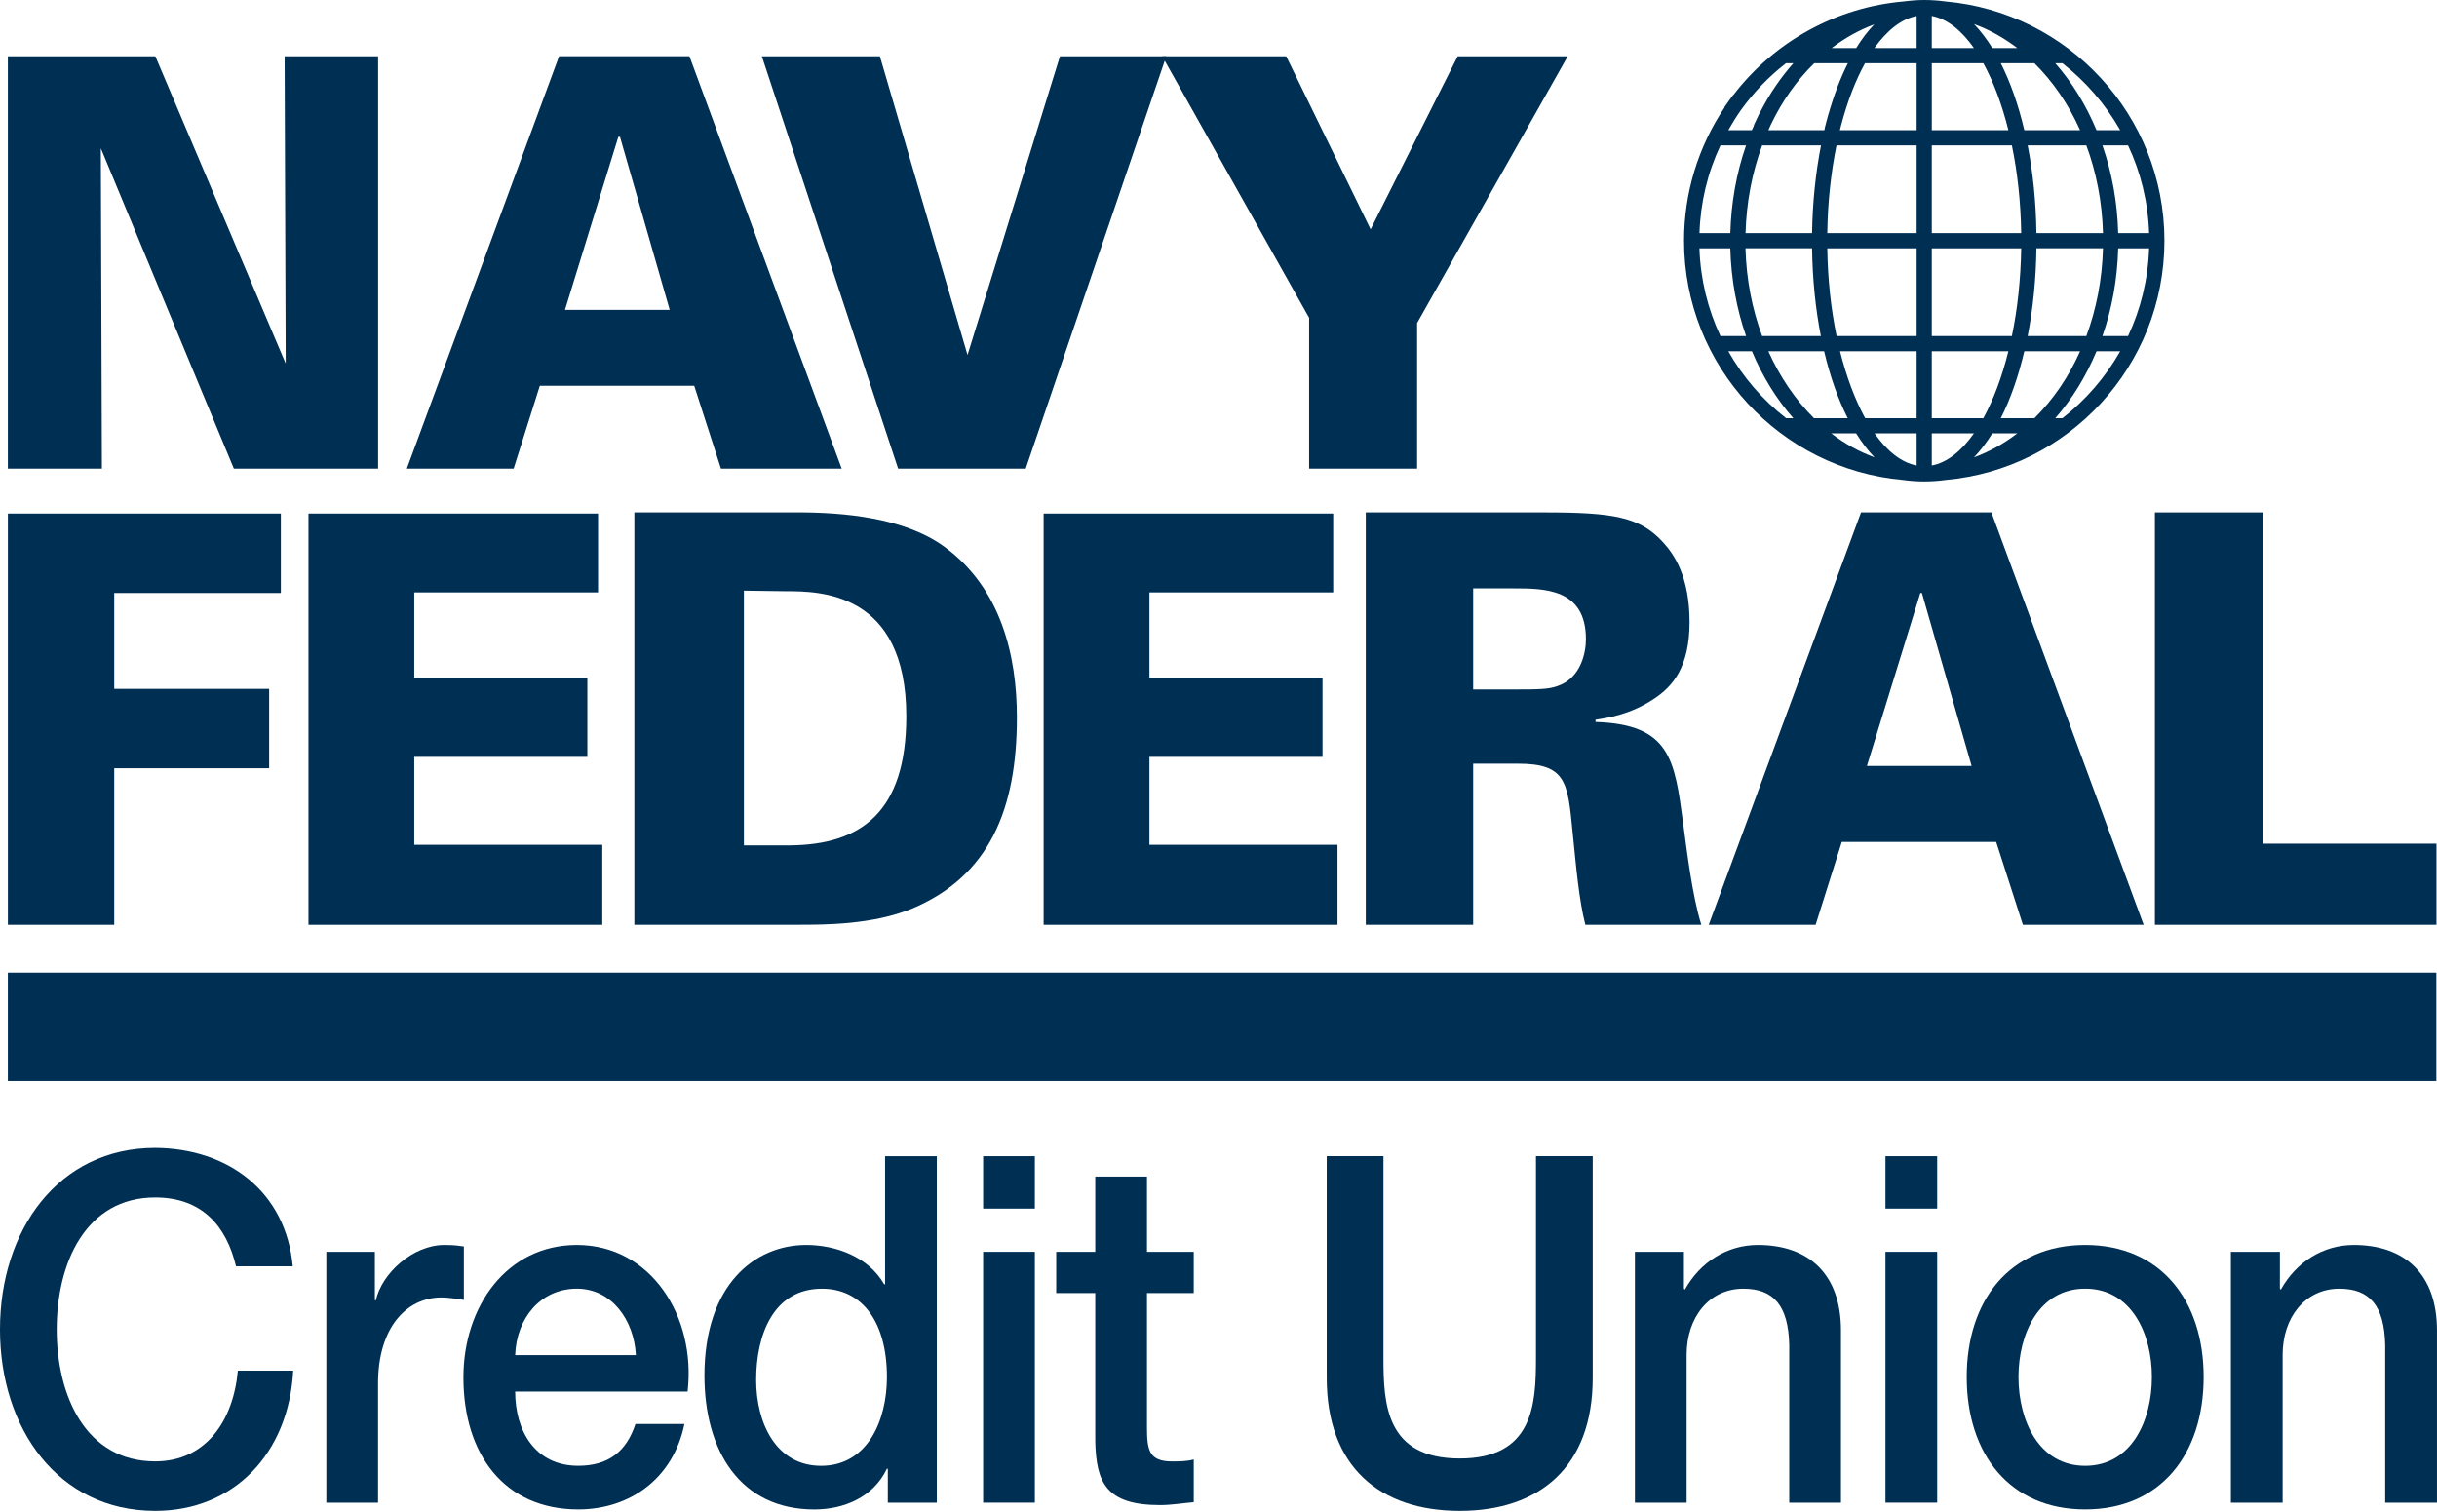 <?xml version="1.0" encoding="UTF-8" standalone="no"?>
<!-- Created with Inkscape (http://www.inkscape.org/) -->

<svg
   xmlns:dc="http://purl.org/dc/elements/1.1/"
   xmlns:cc="http://creativecommons.org/ns#"
   xmlns:rdf="http://www.w3.org/1999/02/22-rdf-syntax-ns#"
   xmlns:svg="http://www.w3.org/2000/svg"
   xmlns="http://www.w3.org/2000/svg"
   xmlns:sodipodi="http://sodipodi.sourceforge.net/DTD/sodipodi-0.dtd"
   xmlns:inkscape="http://www.inkscape.org/namespaces/inkscape"
   width="943.906"
   height="585.672"
   id="svg3077"
   version="1.1"
   inkscape:version="0.91 r13725"
   sodipodi:docname="Navy Federal Credit Union.svg">
  <defs
     id="defs3079">
    <clipPath
       clipPathUnits="userSpaceOnUse"
       id="clipPath3031">
      <path
         inkscape:connector-curvature="0"
         d="m 0,0 793.701,0 0,793.701 L 0,793.701 0,0 Z"
         id="path3033" />
    </clipPath>
    <clipPath
       clipPathUnits="userSpaceOnUse"
       id="clipPath3015">
      <path
         inkscape:connector-curvature="0"
         d="m 0,0 793.701,0 0,793.701 L 0,793.701 0,0 Z"
         id="path3017" />
    </clipPath>
    <clipPath
       clipPathUnits="userSpaceOnUse"
       id="clipPath2999">
      <path
         inkscape:connector-curvature="0"
         d="m 0,0 793.701,0 0,793.701 L 0,793.701 0,0 Z"
         id="path3001" />
    </clipPath>
    <clipPath
       clipPathUnits="userSpaceOnUse"
       id="clipPath3156">
      <path
         inkscape:connector-curvature="0"
         d="m 45.36,27 196.56,0 0,74.922 -196.56,0 0,-74.922 z"
         id="path3158" />
    </clipPath>
  </defs>
  <sodipodi:namedview
     id="base"
     pagecolor="#ffffff"
     bordercolor="#666666"
     borderopacity="1.0"
     inkscape:pageopacity="0.0"
     inkscape:pageshadow="2"
     inkscape:zoom="0.56259766"
     inkscape:cx="290.93975"
     inkscape:cy="83.742868"
     inkscape:document-units="px"
     inkscape:current-layer="g3154"
     showgrid="false"
     fit-margin-left="0.5"
     fit-margin-bottom="0.5"
     fit-margin-top="0.5"
     fit-margin-right="0.5"
     inkscape:window-width="1680"
     inkscape:window-height="931"
     inkscape:window-x="0"
     inkscape:window-y="1"
     inkscape:window-maximized="1" />
  <g
     inkscape:label="Layer 1"
     inkscape:groupmode="layer"
     id="layer1"
     transform="translate(-408.429,258.534)">
    <g
       transform="matrix(13.371,0,0,-13.371,-313.607,860.687)"
       id="g3152"
       style="fill:#002f54;fill-opacity:1">
      <g
         id="g3154"
         clip-path="url(#clipPath3156)"
         style="fill:#002f54;fill-opacity:1">
        <g
           id="g3312"
           transform="translate(60.837,47.024)"
           style="fill:#002f54;fill-opacity:1">
          <path
             inkscape:connector-curvature="0"
             d="m 0,0 c -0.275,1.153 -0.973,1.995 -2.341,1.995 -2.011,0 -2.853,-1.896 -2.853,-3.821 0,-1.926 0.842,-3.823 2.853,-3.823 1.46,0 2.262,1.165 2.394,2.628 l 1.604,0 c -0.132,-2.405 -1.723,-4.062 -3.998,-4.062 -2.813,0 -4.496,2.389 -4.496,5.257 0,2.867 1.683,5.256 4.496,5.256 C -0.224,3.415 1.446,2.164 1.644,0 L 0,0 Z"
             style="fill:#002f54;fill-opacity:1;fill-rule:nonzero;stroke:none"
             id="path3314" />
        </g>
        <g
           id="g3316"
           transform="translate(63.453,47.445)"
           style="fill:#002f54;fill-opacity:1">
          <path
             inkscape:connector-curvature="0"
             d="m 0,0 1.406,0 0,-1.405 0.028,0 c 0.17,0.773 1.064,1.603 1.985,1.603 0.342,0 0.434,-0.029 0.565,-0.043 l 0,-1.547 c -0.211,0.028 -0.434,0.071 -0.645,0.071 -1.025,0 -1.841,-0.886 -1.841,-2.487 l 0,-3.458 L 0,-7.266 0,0 Z"
             style="fill:#002f54;fill-opacity:1;fill-rule:nonzero;stroke:none"
             id="path3318" />
        </g>
        <g
           id="g3320"
           transform="translate(72.42,44.453)"
           style="fill:#002f54;fill-opacity:1">
          <path
             inkscape:connector-curvature="0"
             d="M 0,0 C -0.053,1.011 -0.697,1.925 -1.71,1.925 -2.748,1.925 -3.458,1.083 -3.497,0 L 0,0 Z m -3.497,-1.055 c 0,-1.138 0.578,-2.15 1.827,-2.15 0.868,0 1.394,0.407 1.657,1.209 l 1.419,0 C 1.078,-3.585 -0.184,-4.47 -1.67,-4.47 c -2.13,0 -3.326,1.588 -3.326,3.822 0,2.067 1.262,3.838 3.286,3.838 2.143,0 3.458,-2.066 3.208,-4.245 l -4.995,0 z"
             style="fill:#002f54;fill-opacity:1;fill-rule:nonzero;stroke:none"
             id="path3322" />
        </g>
        <g
           id="g3324"
           transform="translate(77.785,41.247)"
           style="fill:#002f54;fill-opacity:1">
          <path
             inkscape:connector-curvature="0"
             d="M 0,0 C 1.341,0 1.907,1.306 1.907,2.572 1.907,4.175 1.183,5.13 0.026,5.13 -1.381,5.13 -1.881,3.795 -1.881,2.488 -1.881,1.237 -1.302,0 0,0 m 3.352,-1.068 -1.419,0 0,0.984 -0.026,0 c -0.395,-0.829 -1.249,-1.181 -2.104,-1.181 -2.144,0 -3.182,1.701 -3.182,3.879 0,2.629 1.459,3.782 2.945,3.782 0.854,0 1.801,-0.337 2.261,-1.138 l 0.027,0 0,3.709 1.498,0 0,-10.035 z"
             style="fill:#002f54;fill-opacity:1;fill-rule:nonzero;stroke:none"
             id="path3326" />
        </g>
        <path
           inkscape:connector-curvature="0"
           d="m 82.479,47.445 1.498,0 0,-7.266 -1.498,0 0,7.266 z m 0,2.769 1.498,0 0,-1.518 -1.498,0 0,1.518 z"
           style="fill:#002f54;fill-opacity:1;fill-rule:nonzero;stroke:none"
           id="path3328" />
        <g
           id="g3330"
           transform="translate(84.596,47.445)"
           style="fill:#002f54;fill-opacity:1">
          <path
             inkscape:connector-curvature="0"
             d="m 0,0 1.131,0 0,2.179 1.498,0 0,-2.179 1.355,0 0,-1.194 -1.355,0 0,-3.879 c 0,-0.661 0.053,-0.998 0.724,-0.998 0.21,0 0.421,0 0.631,0.056 l 0,-1.237 C 3.656,-7.28 3.339,-7.336 3.011,-7.336 c -1.564,0 -1.854,0.647 -1.88,1.855 l 0,4.287 L 0,-1.194 0,0 Z"
             style="fill:#002f54;fill-opacity:1;fill-rule:nonzero;stroke:none"
             id="path3332" />
        </g>
        <g
           id="g3334"
           transform="translate(92.432,50.215)"
           style="fill:#002f54;fill-opacity:1">
          <path
             inkscape:connector-curvature="0"
             d="m 0,0 1.643,0 0,-5.847 c 0,-1.349 0.079,-2.909 2.21,-2.909 2.13,0 2.208,1.56 2.208,2.909 l 0,5.847 1.644,0 0,-6.424 c 0,-2.571 -1.539,-3.85 -3.852,-3.85 C 1.538,-10.274 0,-8.995 0,-6.424 L 0,0 Z"
             style="fill:#002f54;fill-opacity:1;fill-rule:nonzero;stroke:none"
             id="path3336" />
        </g>
        <g
           id="g3338"
           transform="translate(101.359,47.445)"
           style="fill:#002f54;fill-opacity:1">
          <path
             inkscape:connector-curvature="0"
             d="m 0,0 1.42,0 0,-1.068 0.026,-0.028 c 0.448,0.801 1.223,1.294 2.118,1.294 1.472,0 2.405,-0.844 2.405,-2.474 l 0,-4.99 -1.498,0 0,4.568 c -0.027,1.138 -0.448,1.63 -1.329,1.63 -0.999,0 -1.644,-0.842 -1.644,-1.911 l 0,-4.287 L 0,-7.266 0,0 Z"
             style="fill:#002f54;fill-opacity:1;fill-rule:nonzero;stroke:none"
             id="path3340" />
        </g>
        <path
           inkscape:connector-curvature="0"
           d="m 108.617,47.445 1.498,0 0,-7.266 -1.498,0 0,7.266 z m 0,2.769 1.498,0 0,-1.518 -1.498,0 0,1.518 z"
           style="fill:#002f54;fill-opacity:1;fill-rule:nonzero;stroke:none"
           id="path3342" />
        <g
           id="g3344"
           transform="translate(116.335,43.819)"
           style="fill:#002f54;fill-opacity:1">
          <path
             inkscape:connector-curvature="0"
             d="m 0,0 c 0,1.252 -0.592,2.559 -1.932,2.559 -1.341,0 -1.933,-1.307 -1.933,-2.559 0,-1.265 0.592,-2.572 1.933,-2.572 C -0.592,-2.572 0,-1.265 0,0 m -5.364,0 c 0,2.221 1.249,3.824 3.432,3.824 2.182,0 3.431,-1.603 3.431,-3.824 0,-2.235 -1.249,-3.836 -3.431,-3.836 -2.183,0 -3.432,1.601 -3.432,3.836"
             style="fill:#002f54;fill-opacity:1;fill-rule:nonzero;stroke:none"
             id="path3346" />
        </g>
        <g
           id="g3348"
           transform="translate(118.623,47.445)"
           style="fill:#002f54;fill-opacity:1">
          <path
             inkscape:connector-curvature="0"
             d="m 0,0 1.42,0 0,-1.068 0.026,-0.028 c 0.447,0.801 1.222,1.294 2.116,1.294 1.474,0 2.408,-0.844 2.408,-2.474 l 0,-4.99 -1.5,0 0,4.568 c -0.026,1.138 -0.447,1.63 -1.328,1.63 -0.999,0 -1.643,-0.842 -1.643,-1.911 l 0,-4.287 L 0,-7.266 0,0 Z"
             style="fill:#002f54;fill-opacity:1;fill-rule:nonzero;stroke:none"
             id="path3350" />
        </g>
        <g
           id="g3352"
           transform="translate(54.229,68.83)"
           style="fill:#002f54;fill-opacity:1">
          <path
             inkscape:connector-curvature="0"
             d="m 0,0 7.907,0 0,-2.301 -4.827,0 0,-2.778 4.488,0 0,-2.299 -4.488,0 0,-4.535 -3.08,0 L 0,0 Z"
             style="fill:#002f54;fill-opacity:1;fill-rule:nonzero;stroke:none"
             id="path3354" />
        </g>
        <g
           id="g3356"
           transform="translate(62.936,68.83)"
           style="fill:#002f54;fill-opacity:1">
          <path
             inkscape:connector-curvature="0"
             d="m 0,0 8.388,0 0,-2.284 -5.324,0 0,-2.481 5.014,0 0,-2.283 -5.014,0 0,-2.547 5.447,0 0,-2.318 -8.511,0 L 0,0 Z"
             style="fill:#002f54;fill-opacity:1;fill-rule:nonzero;stroke:none"
             id="path3358" />
        </g>
        <g
           id="g3360"
           transform="translate(75.549,59.218)"
           style="fill:#002f54;fill-opacity:1">
          <path
             inkscape:connector-curvature="0"
             d="m 0,0 1.331,0 c 2.058,0.017 3.373,0.959 3.373,3.739 0,3.623 -2.537,3.623 -3.482,3.623 L 0,7.379 0,0 Z m -3.173,9.646 4.721,0 c 1.33,0 3.095,-0.149 4.255,-0.993 C 7.459,7.445 7.908,5.476 7.908,3.705 7.908,1.059 7.119,-0.893 4.859,-1.837 3.714,-2.3 2.352,-2.3 1.578,-2.3 l -4.751,0 0,11.946 z"
             style="fill:#002f54;fill-opacity:1;fill-rule:nonzero;stroke:none"
             id="path3362" />
        </g>
        <g
           id="g3364"
           transform="translate(84.231,68.83)"
           style="fill:#002f54;fill-opacity:1">
          <path
             inkscape:connector-curvature="0"
             d="m 0,0 8.388,0 0,-2.284 -5.323,0 0,-2.481 5.014,0 0,-2.283 -5.014,0 0,-2.547 5.448,0 0,-2.318 -8.513,0 L 0,0 Z"
             style="fill:#002f54;fill-opacity:1;fill-rule:nonzero;stroke:none"
             id="path3366" />
        </g>
        <g
           id="g3368"
           transform="translate(96.674,63.734)"
           style="fill:#002f54;fill-opacity:1">
          <path
             inkscape:connector-curvature="0"
             d="m 0,0 1.161,0 c 0.681,0 1.021,0 1.284,0.099 0.681,0.232 0.821,0.976 0.821,1.357 0,1.472 -1.208,1.472 -2.105,1.472 L 0,2.928 0,0 Z m -3.111,5.129 5.169,0 C 4.07,5.129 4.829,4.996 5.495,4.269 5.835,3.905 6.268,3.242 6.268,1.952 6.268,0.645 5.773,0.083 5.246,-0.265 4.535,-0.744 3.853,-0.827 3.544,-0.877 l 0,-0.065 c 2.167,-0.067 2.291,-1.093 2.538,-2.929 0.109,-0.811 0.263,-2.101 0.527,-2.946 l -3.359,0 C 3.064,-6.088 2.986,-5.178 2.879,-4.119 2.739,-2.68 2.693,-2.15 1.3,-2.15 l -1.3,0 0,-4.667 -3.111,0 0,11.946 z"
             style="fill:#002f54;fill-opacity:1;fill-rule:nonzero;stroke:none"
             id="path3370" />
        </g>
        <g
           id="g3372"
           transform="translate(111.113,61.518)"
           style="fill:#002f54;fill-opacity:1">
          <path
             inkscape:connector-curvature="0"
             d="m 0,0 -1.44,5.011 -0.046,0 L -3.034,0 0,0 Z m -3.204,7.345 3.777,0 4.41,-11.946 -3.498,0 -0.774,2.4 -4.472,0 -0.758,-2.4 -3.096,0 4.411,11.946 z"
             style="fill:#002f54;fill-opacity:1;fill-rule:nonzero;stroke:none"
             id="path3374" />
        </g>
        <g
           id="g3376"
           transform="translate(116.422,68.863)"
           style="fill:#002f54;fill-opacity:1">
          <path
             inkscape:connector-curvature="0"
             d="m 0,0 3.141,0 0,-9.596 5.015,0 0,-2.35 -8.156,0 L 0,0 Z"
             style="fill:#002f54;fill-opacity:1;fill-rule:nonzero;stroke:none"
             id="path3378" />
        </g>
        <g
           id="g3380"
           transform="translate(54.228,82.075)"
           style="fill:#002f54;fill-opacity:1">
          <path
             inkscape:connector-curvature="0"
             d="M 0,0 4.272,0 8.048,-8.901 8.017,0 l 2.708,0 0,-11.944 -4.179,0 -3.853,9.28 0.031,-9.28 -2.724,0 L 0,0 Z"
             style="fill:#002f54;fill-opacity:1;fill-rule:nonzero;stroke:none"
             id="path3382" />
        </g>
        <g
           id="g3384"
           transform="translate(73.399,74.73)"
           style="fill:#002f54;fill-opacity:1">
          <path
             inkscape:connector-curvature="0"
             d="m 0,0 -1.44,5.013 -0.047,0 L -3.033,0 0,0 Z m -3.204,7.346 3.776,0 4.411,-11.945 -3.498,0 -0.774,2.399 -4.473,0 -0.758,-2.399 -3.094,0 4.41,11.945 z"
             style="fill:#002f54;fill-opacity:1;fill-rule:nonzero;stroke:none"
             id="path3386" />
        </g>
        <g
           id="g3388"
           transform="translate(76.069,82.075)"
           style="fill:#002f54;fill-opacity:1">
          <path
             inkscape:connector-curvature="0"
             d="M 0,0 3.419,0 5.958,-8.653 8.635,0 l 3.08,0 -4.071,-11.944 -3.697,0 L 0,0 Z"
             style="fill:#002f54;fill-opacity:1;fill-rule:nonzero;stroke:none"
             id="path3390" />
        </g>
        <g
           id="g3392"
           transform="translate(91.258,82.075)"
           style="fill:#002f54;fill-opacity:1">
          <path
             inkscape:connector-curvature="0"
             d="M 0,0 2.445,-5.013 4.967,0 8.155,0 3.792,-7.726 l 0,-4.218 -3.128,0 0,4.368 L -3.591,0 0,0 Z"
             style="fill:#002f54;fill-opacity:1;fill-rule:nonzero;stroke:none"
             id="path3394" />
        </g>
        <path
           inkscape:connector-curvature="0"
           d="m 124.575,55.531 -70.347,0 0,-3.14 70.347,0 0,3.14 z"
           style="fill:#002f54;fill-opacity:1;fill-rule:nonzero;stroke:none"
           id="path3396" />
        <g
           id="g3398"
           transform="translate(113.744,71.592)"
           style="fill:#002f54;fill-opacity:1">
          <path
             inkscape:connector-curvature="0"
             d="m 0,0 -0.208,0 c 0.485,0.551 0.889,1.208 1.195,1.939 l 0.686,0 C 1.246,1.186 0.676,0.528 0,0 m -0.635,-0.44 0,0 -0.002,-0.001 c 0,0 0,0.001 0.002,0.001 m -6.736,0 0,0 0,-0.001 c 0,0.001 0,0.001 0,0.001 m -2.309,2.379 0.685,0 C -8.69,1.208 -8.283,0.551 -7.797,0 L -8.006,0 C -8.683,0.528 -9.254,1.186 -9.68,1.939 m 1.671,8.342 0.213,0 C -8.158,9.871 -8.48,9.403 -8.748,8.881 l -0.005,0 L -8.847,8.683 -8.941,8.485 -8.935,8.483 C -8.956,8.436 -8.978,8.389 -8.997,8.342 l -0.683,0 c 0.115,0.201 0.236,0.399 0.37,0.588 0.372,0.517 0.811,0.97 1.301,1.351 m 7.374,0.44 0,0 -0.002,0 c 0,0 0.002,0 0.002,0 m 2.308,-2.379 -0.686,0 C 0.681,9.075 0.277,9.73 -0.208,10.281 l 0.208,0 C 0.676,9.752 1.246,9.094 1.673,8.342 m -0.059,-3.421 0.896,0 C 2.48,4.016 2.265,3.154 1.9,2.378 l -0.743,0 C 1.432,3.161 1.591,4.021 1.614,4.921 M -1.008,2.378 c 0.153,0.779 0.242,1.638 0.254,2.543 l 1.928,0 C 1.15,4.016 0.98,3.155 0.692,2.378 l -1.7,0 z m -1.023,-2.818 0.722,0 c -0.389,-0.298 -0.808,-0.532 -1.254,-0.695 0.187,0.195 0.365,0.429 0.532,0.695 m -3.945,0 c 0.165,-0.266 0.343,-0.5 0.533,-0.695 -0.445,0.163 -0.868,0.397 -1.254,0.695 l 0.721,0 z m -3.206,5.361 1.929,0 c 0.012,-0.905 0.102,-1.764 0.255,-2.543 l -1.701,0 c -0.289,0.777 -0.458,1.638 -0.483,2.543 m -0.439,0.439 -0.893,0 c 0.027,0.889 0.235,1.75 0.607,2.542 l 0.742,0 C -9.444,7.103 -9.597,6.24 -9.621,5.36 m 2.627,2.542 C -7.151,7.104 -7.24,6.24 -7.253,5.36 l -1.927,0 c 0.024,0.884 0.188,1.748 0.481,2.542 l 1.705,0 z m 4.963,2.819 c -0.167,0.266 -0.345,0.5 -0.532,0.695 0.446,-0.163 0.865,-0.398 1.254,-0.695 l -0.722,0 z m -1.754,-5.361 0,2.542 2.32,0 C -1.303,7.121 -1.209,6.26 -1.195,5.36 l -2.59,0 z m 0,-2.982 0,2.543 2.59,0 c -0.014,-0.9 -0.108,-1.764 -0.27,-2.543 l -2.32,0 z m 0,-2.378 0,1.939 2.219,0 C -1.752,1.19 -2,0.531 -2.292,0 l -1.493,0 z m 0,-0.44 1.22,0 c -0.363,-0.517 -0.779,-0.847 -1.22,-0.93 l 0,0.93 z m -0.439,0 0,-0.93 c -0.439,0.083 -0.855,0.413 -1.219,0.93 l 1.219,0 z m 0,2.379 0,-1.939 -1.491,0 c -0.291,0.531 -0.54,1.19 -0.728,1.939 l 2.219,0 z m 0,2.982 0,-2.543 -2.318,0 C -6.704,3.157 -6.8,4.021 -6.812,4.921 l 2.588,0 z m 0,2.981 0,-2.542 -2.588,0 c 0.012,0.882 0.104,1.746 0.267,2.542 l 2.321,0 z m 1.932,2.379 C -2,9.749 -1.752,9.09 -1.566,8.342 l -2.219,0 0,1.939 1.493,0 z m -1.493,0.44 0,0.93 c 0.441,-0.083 0.857,-0.412 1.22,-0.93 l -1.22,0 z m -0.439,0.928 0,-0.928 -1.223,0 c 0.374,0.522 0.791,0.847 1.223,0.928 m -1.75,-0.928 -0.71,0 c 0.384,0.293 0.798,0.524 1.232,0.685 -0.185,-0.191 -0.359,-0.421 -0.522,-0.685 M -6.407,8.499 c 0.183,0.696 0.418,1.294 0.687,1.782 l 1.496,0 0,-1.939 -2.223,0 c 0.014,0.053 0.025,0.107 0.04,0.157 m 7.581,-3.139 -1.928,0 c -0.012,0.906 -0.101,1.763 -0.254,2.542 l 1.7,0 C 0.98,7.126 1.15,6.266 1.174,5.36 m 1.336,0 -0.896,0 C 1.591,6.26 1.432,7.119 1.157,7.902 l 0.743,0 C 2.265,7.126 2.48,6.266 2.51,5.36 m -1.999,2.982 -1.616,0 c -0.172,0.734 -0.403,1.389 -0.681,1.939 l 0.974,0 C -0.276,9.752 0.176,9.093 0.511,8.342 M -8.45,8.496 c 0.332,0.697 0.761,1.297 1.26,1.785 l 0.974,0 C -6.429,9.86 -6.616,9.37 -6.773,8.822 l -0.002,0.001 -0.057,-0.211 -0.056,-0.213 0.005,0 C -6.888,8.379 -6.894,8.361 -6.898,8.342 l -1.621,0 c 0.023,0.051 0.045,0.103 0.069,0.154 m -2.066,-3.575 0.894,0 c 0.024,-0.9 0.184,-1.76 0.457,-2.543 l -0.742,0 c -0.364,0.776 -0.58,1.638 -0.609,2.543 m 1.996,-2.982 1.616,0 C -6.731,1.205 -6.499,0.549 -6.22,0 L -7.198,0 C -7.73,0.529 -8.182,1.186 -8.52,1.939 M -0.812,0 -1.786,0 c 0.278,0.549 0.509,1.205 0.681,1.939 l 1.616,0 C 0.176,1.186 -0.276,0.529 -0.812,0 m 3.766,5.141 c 0,3.628 -2.791,6.615 -6.34,6.929 -0.203,0.028 -0.408,0.043 -0.618,0.043 -0.196,0 -0.39,-0.016 -0.582,-0.041 -1.948,-0.165 -3.752,-1.15 -4.948,-2.712 L -9.538,9.365 -9.667,9.187 -9.794,9.008 -9.788,9.002 c -0.765,-1.145 -1.174,-2.474 -1.174,-3.861 0,-3.629 2.792,-6.617 6.341,-6.93 0.203,-0.028 0.409,-0.043 0.617,-0.043 0.21,0 0.415,0.015 0.618,0.043 3.549,0.313 6.34,3.301 6.34,6.93"
             style="fill:#002f54;fill-opacity:1;fill-rule:nonzero;stroke:none"
             id="path3400" />
        </g>
      </g>
    </g>
  </g>
</svg>
